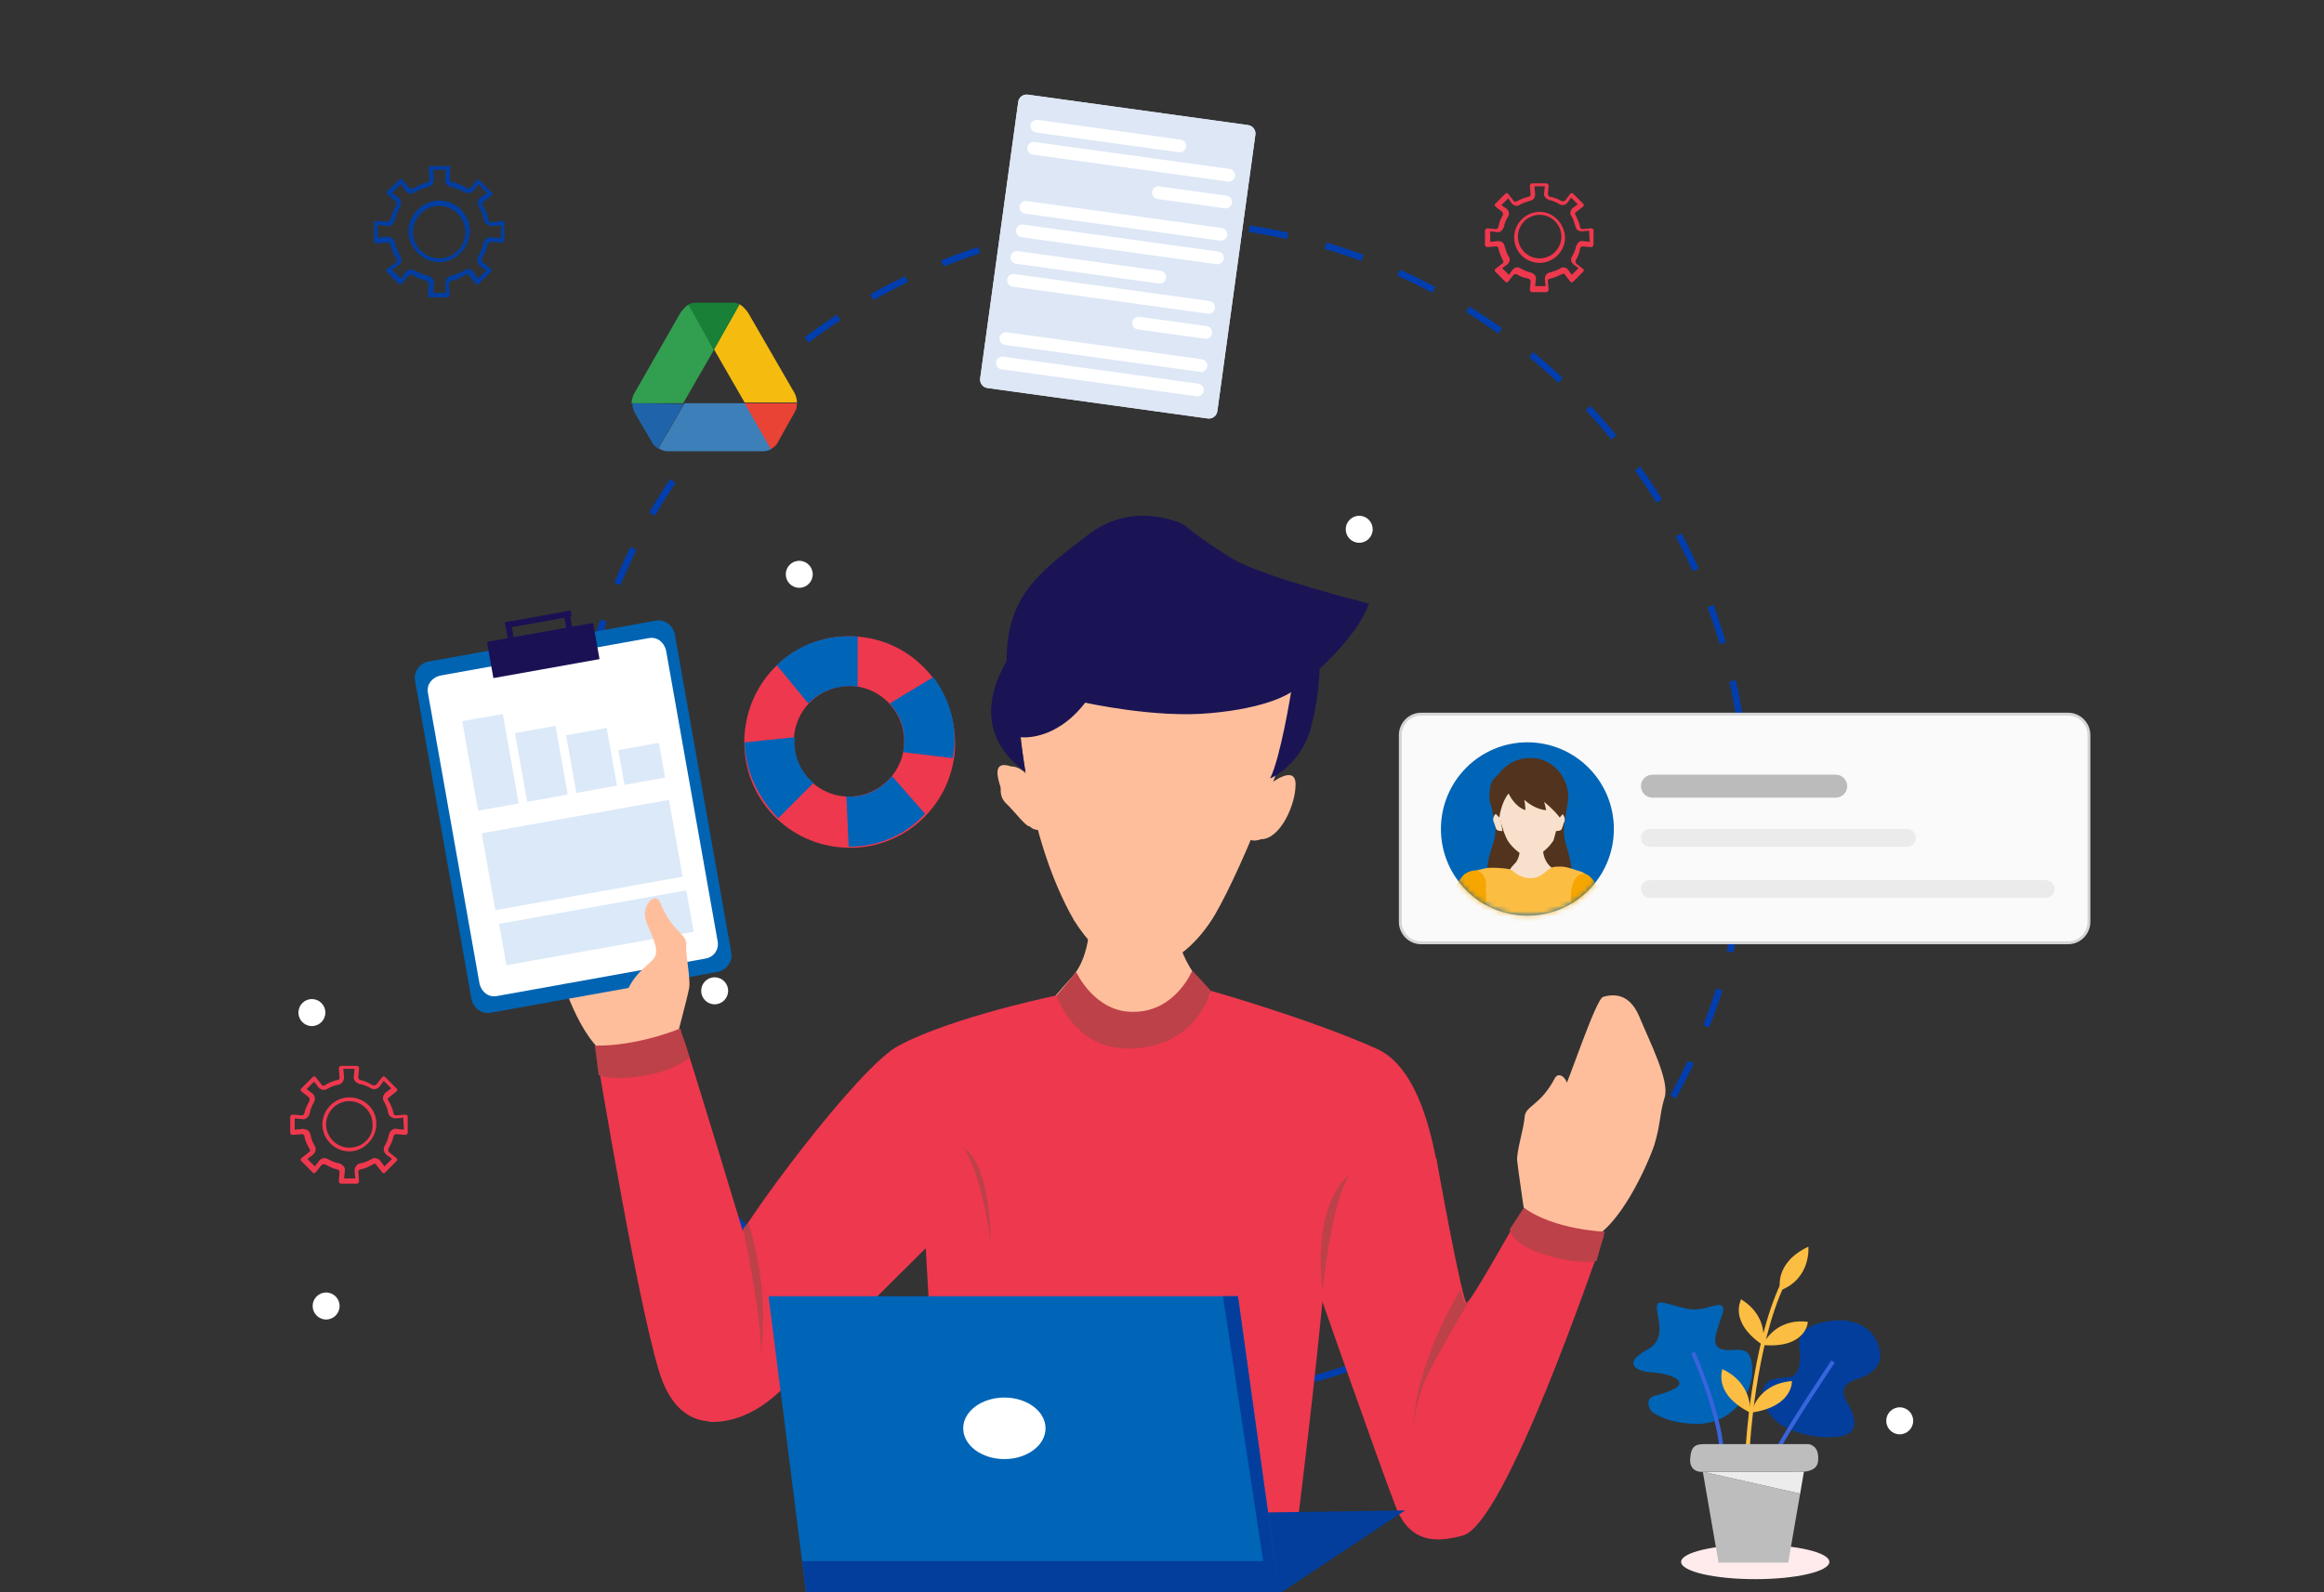 <svg width="445" height="305" viewBox="0 0 445 305" fill="none" xmlns="http://www.w3.org/2000/svg">
<rect x="0" y="0" width="445" height="305" fill="#333333" stroke="none"/>
<path d="M304.987 43.88C304.844 43.736 304.844 43.736 304.7 43.736L302.98 43.88C302.837 43.88 302.55 43.736 302.55 43.449C302.406 42.587 301.977 41.868 301.69 41.149C301.546 41.006 301.546 40.718 301.833 40.574L303.124 39.568C303.266 39.425 303.266 39.425 303.266 39.281C303.266 39.137 303.266 39.137 303.124 38.993L301.26 37.125C301.117 36.981 301.117 36.981 300.973 36.981C300.83 36.981 300.83 36.981 300.686 37.125L299.683 38.418C299.539 38.562 299.253 38.562 299.11 38.562C298.393 38.131 297.676 37.843 296.816 37.7C296.672 37.7 296.386 37.412 296.386 37.269L296.53 35.544C296.53 35.4 296.53 35.4 296.386 35.256C296.243 35.112 296.243 35.112 296.099 35.112H293.376C293.232 35.112 293.232 35.112 293.089 35.256C292.945 35.4 292.945 35.4 292.945 35.544L293.089 37.269C293.089 37.412 292.945 37.7 292.659 37.7C291.799 37.843 291.082 38.275 290.365 38.562C290.222 38.706 289.936 38.706 289.792 38.418L288.789 37.125C288.645 36.981 288.645 36.981 288.502 36.981C288.358 36.981 288.358 36.981 288.216 37.125L286.352 38.993C286.209 39.137 286.209 39.137 286.209 39.281C286.209 39.425 286.209 39.425 286.352 39.568L287.642 40.574C287.785 40.718 287.785 41.006 287.785 41.149C287.355 41.868 287.069 42.587 286.925 43.449C286.925 43.593 286.638 43.88 286.495 43.88L284.775 43.736C284.631 43.736 284.631 43.736 284.489 43.88C284.345 44.024 284.345 44.024 284.345 44.168V46.899C284.345 47.042 284.345 47.042 284.489 47.186C284.631 47.33 284.631 47.33 284.775 47.33L286.495 47.186C286.638 47.186 286.925 47.33 286.925 47.617C287.069 48.48 287.498 49.198 287.785 49.917C287.929 50.061 287.929 50.348 287.642 50.492L286.352 51.498C286.209 51.642 286.209 51.642 286.209 51.785C286.209 51.929 286.209 51.929 286.352 52.073L288.216 53.941C288.358 54.085 288.358 54.085 288.502 54.085C288.645 54.085 288.645 54.085 288.789 53.941L289.792 52.648C289.936 52.504 290.222 52.504 290.365 52.504C291.082 52.935 291.799 53.223 292.659 53.367C292.803 53.367 293.089 53.654 293.089 53.798L292.945 55.522C292.945 55.666 292.945 55.666 293.089 55.81C293.232 55.954 293.232 55.954 293.376 55.954H296.099C296.243 55.954 296.243 55.954 296.386 55.81C296.53 55.666 296.53 55.666 296.53 55.522L296.386 53.798C296.386 53.654 296.53 53.367 296.816 53.367C297.676 53.223 298.393 52.792 299.11 52.504C299.253 52.36 299.539 52.36 299.683 52.648L300.686 53.941C300.83 54.085 300.83 54.085 300.973 54.085C301.117 54.085 301.117 54.085 301.26 53.941L303.124 52.073C303.266 51.929 303.266 51.929 303.266 51.785C303.266 51.642 303.266 51.642 303.124 51.498L301.833 50.492C301.69 50.348 301.69 50.061 301.69 49.917C302.12 49.198 302.406 48.48 302.55 47.617C302.55 47.474 302.837 47.186 302.98 47.186L304.7 47.33C304.844 47.33 304.844 47.33 304.987 47.186C305.13 47.042 305.13 47.042 305.13 46.899V44.168C305.13 43.88 305.13 43.88 304.987 43.88ZM304.413 46.324L303.124 46.18C302.55 46.036 302.12 46.467 301.833 47.042C301.69 47.761 301.403 48.48 300.973 49.198C300.686 49.773 300.83 50.205 301.26 50.636L302.263 51.354L300.973 52.648L300.257 51.642C299.826 51.211 299.253 51.067 298.823 51.354C298.25 51.785 297.533 51.929 296.672 52.217C296.099 52.36 295.812 52.792 295.812 53.51L295.956 54.804H293.949L294.092 53.51C294.236 52.935 293.806 52.504 293.232 52.217C292.516 52.073 291.799 51.785 291.082 51.354C290.509 51.067 290.079 51.211 289.649 51.642L288.932 52.648L287.642 51.354L288.645 50.636C289.076 50.205 289.218 49.63 288.932 49.198C288.502 48.623 288.358 47.905 288.072 47.042C287.929 46.467 287.498 46.18 286.782 46.18L285.349 46.324V44.311L286.638 44.455C287.212 44.599 287.642 44.168 287.929 43.593C288.072 42.874 288.358 42.155 288.789 41.437C289.076 40.862 288.932 40.431 288.502 39.999L287.498 39.281L288.789 37.987L289.505 38.993C289.936 39.425 290.509 39.568 290.939 39.281C291.512 38.85 292.229 38.706 293.089 38.418C293.663 38.275 293.949 37.843 293.949 37.125L293.806 35.688H295.812L295.669 36.981C295.526 37.556 295.956 37.987 296.53 38.275C297.246 38.418 297.963 38.706 298.679 39.137C299.253 39.425 299.683 39.281 300.113 38.85L300.83 37.843L302.12 39.137L301.117 39.856C300.686 40.287 300.543 40.862 300.83 41.293C301.26 41.868 301.403 42.587 301.69 43.449C301.833 44.024 302.263 44.311 302.98 44.311L304.27 44.168L304.413 46.324Z" fill="#EE384E"/>
<path d="M294.809 40.574C292.229 40.574 289.936 42.73 289.936 45.461C289.936 48.192 292.085 50.348 294.809 50.348C297.39 50.348 299.683 48.192 299.683 45.461C299.539 42.73 297.39 40.574 294.809 40.574ZM294.809 49.486C292.516 49.486 290.652 47.617 290.652 45.318C290.652 43.018 292.516 41.149 294.809 41.149C297.103 41.149 298.966 43.018 298.966 45.318C298.966 47.617 297.103 49.486 294.809 49.486Z" fill="#EE384E"/>
<path d="M77.926 213.629C77.783 213.485 77.783 213.485 77.64 213.485L75.776 213.629C75.633 213.629 75.346 213.485 75.346 213.197C75.203 212.335 74.773 211.472 74.343 210.754C74.199 210.61 74.199 210.322 74.486 210.179L75.92 209.029C76.063 208.885 76.063 208.885 76.063 208.742C76.063 208.598 76.063 208.598 75.92 208.454L73.769 206.298C73.626 206.155 73.626 206.155 73.483 206.155C73.339 206.155 73.339 206.155 73.196 206.298L72.049 207.735C71.906 207.879 71.619 207.879 71.476 207.879C70.616 207.448 69.899 207.017 69.039 206.873C68.896 206.873 68.609 206.585 68.609 206.442L68.752 204.573C68.752 204.43 68.752 204.43 68.609 204.286C68.466 204.142 68.466 204.142 68.322 204.142H65.312C65.169 204.142 65.169 204.142 65.025 204.286C64.882 204.43 64.882 204.43 64.882 204.573L65.025 206.442C65.025 206.585 64.882 206.873 64.595 206.873C63.735 207.017 62.875 207.448 62.158 207.879C62.015 208.023 61.728 208.023 61.585 207.735L60.438 206.298C60.295 206.155 60.295 206.155 60.151 206.155C60.008 206.155 60.008 206.155 59.865 206.298L57.715 208.454C57.571 208.598 57.571 208.598 57.571 208.742C57.571 208.885 57.571 208.885 57.715 209.029L59.148 210.179C59.291 210.322 59.291 210.61 59.291 210.754C58.861 211.616 58.431 212.335 58.288 213.197C58.288 213.341 58.001 213.629 57.858 213.629L55.995 213.485C55.851 213.485 55.851 213.485 55.708 213.629C55.565 213.772 55.565 213.772 55.565 213.916V216.934C55.565 217.078 55.565 217.078 55.708 217.222C55.851 217.366 55.851 217.366 55.995 217.366L57.858 217.222C58.001 217.222 58.288 217.366 58.288 217.653C58.431 218.516 58.861 219.378 59.291 220.096C59.435 220.24 59.435 220.528 59.148 220.671L57.715 221.821C57.571 221.965 57.571 221.965 57.571 222.108C57.571 222.253 57.571 222.253 57.715 222.396L59.865 224.552C60.008 224.696 60.008 224.696 60.151 224.696C60.295 224.696 60.295 224.696 60.438 224.552L61.585 223.115C61.728 222.971 62.015 222.971 62.158 222.971C63.018 223.403 63.735 223.833 64.595 223.977C64.739 223.977 65.025 224.265 65.025 224.408L64.882 226.277C64.882 226.42 64.882 226.42 65.025 226.565C65.169 226.708 65.169 226.708 65.312 226.708H68.322C68.466 226.708 68.466 226.708 68.609 226.565C68.752 226.42 68.752 226.42 68.752 226.277L68.609 224.408C68.609 224.265 68.752 223.977 69.039 223.977C69.899 223.833 70.759 223.403 71.476 222.971C71.619 222.828 71.906 222.828 72.049 223.115L73.196 224.552C73.339 224.696 73.339 224.696 73.483 224.696C73.626 224.696 73.626 224.696 73.769 224.552L75.92 222.396C76.063 222.253 76.063 222.253 76.063 222.108C76.063 221.965 76.063 221.965 75.92 221.821L74.486 220.671C74.343 220.528 74.343 220.24 74.343 220.096C74.773 219.234 75.203 218.516 75.346 217.653C75.346 217.509 75.633 217.222 75.776 217.222L77.64 217.366C77.783 217.366 77.783 217.366 77.926 217.222C78.07 217.078 78.07 217.078 78.07 216.934V213.916C78.07 213.772 78.07 213.629 77.926 213.629ZM77.353 216.359L75.92 216.216C75.346 216.072 74.773 216.503 74.486 217.222C74.343 218.084 74.056 218.803 73.626 219.521C73.339 220.096 73.483 220.671 73.913 221.103L75.059 221.965L73.626 223.403L72.766 222.253C72.336 221.821 71.619 221.678 71.189 221.965C70.472 222.396 69.756 222.683 68.896 222.828C68.322 222.971 67.892 223.546 67.892 224.265L68.036 225.702H65.885L66.029 224.265C66.172 223.69 65.742 223.115 65.025 222.828C64.165 222.683 63.449 222.396 62.732 221.965C62.158 221.678 61.585 221.821 61.155 222.253L60.295 223.403L58.861 221.965L60.008 221.103C60.438 220.671 60.582 219.953 60.295 219.521C59.865 218.803 59.578 218.084 59.435 217.222C59.291 216.647 58.718 216.216 58.001 216.216L56.425 216.359V214.204L57.858 214.347C58.431 214.491 59.005 214.059 59.291 213.341C59.435 212.479 59.721 211.76 60.151 211.042C60.438 210.467 60.295 209.892 59.865 209.46L58.718 208.598L60.151 207.16L61.012 208.31C61.442 208.742 62.158 208.885 62.588 208.598C63.305 208.167 64.022 207.879 64.882 207.735C65.455 207.592 65.885 207.017 65.885 206.298L65.742 204.717H67.892L67.749 206.155C67.606 206.73 68.036 207.305 68.752 207.592C69.612 207.735 70.329 208.023 71.046 208.454C71.619 208.742 72.193 208.598 72.623 208.167L73.483 207.017L74.916 208.454L73.769 209.317C73.339 209.747 73.196 210.467 73.483 210.897C73.913 211.616 74.199 212.335 74.343 213.197C74.486 213.772 75.059 214.204 75.776 214.204L77.21 214.059L77.353 216.359Z" fill="#EE384E"/>
<path d="M66.889 210.179C64.022 210.179 61.728 212.622 61.728 215.353C61.728 218.228 64.165 220.528 66.889 220.528C69.612 220.528 72.049 218.084 72.049 215.353C72.193 212.479 69.756 210.179 66.889 210.179ZM66.889 219.809C64.452 219.809 62.445 217.796 62.445 215.353C62.445 212.91 64.452 210.897 66.889 210.897C69.326 210.897 71.333 212.91 71.333 215.353C71.476 217.796 69.469 219.809 66.889 219.809Z" fill="#EE384E"/>
<path d="M96.705 42.443C96.561 42.299 96.561 42.299 96.418 42.299L94.124 42.587C93.981 42.587 93.551 42.443 93.551 42.155C93.408 41.149 92.978 40.287 92.404 39.425C92.261 39.281 92.261 38.85 92.548 38.706L94.124 37.412C94.268 37.269 94.268 37.269 94.268 37.125C94.268 36.981 94.268 36.981 94.124 36.837L91.831 34.538C91.688 34.394 91.688 34.394 91.544 34.394C91.401 34.394 91.401 34.394 91.257 34.538L89.967 36.119C89.824 36.119 89.537 36.119 89.251 35.975C88.391 35.4 87.531 35.112 86.527 34.825C86.384 34.825 86.097 34.538 86.097 34.25L86.24 32.094C86.24 31.95 86.24 31.95 86.097 31.807C85.954 31.807 85.954 31.807 85.81 31.807H82.513C82.37 31.807 82.37 31.807 82.227 31.95C82.083 32.094 82.083 32.094 82.083 32.238L82.227 34.394C82.227 34.538 82.083 34.969 81.797 34.969C80.793 35.112 79.933 35.688 79.073 36.119C78.786 36.119 78.5 36.119 78.356 35.975L77.066 34.394C76.923 34.25 76.923 34.25 76.78 34.25C76.636 34.25 76.636 34.25 76.493 34.394L74.056 36.694C74.056 36.837 74.056 36.981 74.056 36.981C74.056 37.125 74.056 37.125 74.199 37.269L75.776 38.562C75.919 38.706 75.919 38.993 75.919 39.281C75.346 40.143 75.059 41.006 74.773 42.012C74.773 42.155 74.486 42.443 74.199 42.443L72.049 42.299C71.906 42.299 71.906 42.299 71.763 42.443C71.619 42.587 71.619 42.587 71.619 42.73V46.18C71.619 46.324 71.619 46.324 71.763 46.467C71.906 46.611 71.906 46.611 72.049 46.611L74.199 46.467C74.343 46.467 74.773 46.611 74.773 46.899C74.916 47.905 75.49 48.767 75.919 49.63C76.063 49.773 76.063 50.204 75.776 50.348L74.056 51.498C73.913 51.642 73.913 51.642 73.913 51.785C73.913 51.929 73.913 51.929 74.056 52.073L76.35 54.373C76.493 54.516 76.493 54.516 76.636 54.516C76.78 54.516 76.78 54.516 76.923 54.373L78.213 52.792C78.356 52.648 78.643 52.648 78.93 52.648C79.79 53.223 80.65 53.51 81.653 53.798C81.797 53.798 82.083 54.085 82.083 54.373L81.94 56.529C81.94 56.673 81.94 56.673 82.083 56.816C82.227 56.96 82.227 56.96 82.37 56.96H85.667C85.81 56.96 85.81 56.96 85.954 56.816C86.097 56.673 86.097 56.673 86.097 56.529L85.954 54.373C85.954 54.229 86.097 53.798 86.384 53.798C87.387 53.654 88.247 53.079 89.107 52.648C89.251 52.504 89.681 52.504 89.824 52.792L91.114 54.373C91.257 54.516 91.257 54.516 91.401 54.516C91.544 54.516 91.544 54.516 91.688 54.373L93.981 52.073C94.124 51.929 94.124 51.929 94.124 51.785C94.124 51.642 94.124 51.642 93.981 51.498L92.404 50.205C92.261 50.061 92.261 49.773 92.261 49.486C92.834 48.623 93.121 47.761 93.408 46.755C93.408 46.611 93.694 46.324 93.981 46.324L96.131 46.467C96.275 46.467 96.275 46.467 96.418 46.324C96.561 46.18 96.561 46.18 96.561 46.036V42.73C96.705 42.587 96.705 42.443 96.705 42.443ZM95.845 45.605L94.124 45.461C93.408 45.318 92.834 45.749 92.548 46.611C92.404 47.474 91.974 48.336 91.544 49.198C91.257 49.917 91.401 50.492 91.831 50.923L93.121 51.785L91.544 53.367L90.684 52.073C90.254 51.498 89.394 51.354 88.964 51.785C88.104 52.217 87.244 52.648 86.384 52.792C85.667 52.935 85.237 53.654 85.237 54.373L85.38 56.098H82.944L83.087 54.373C83.23 53.654 82.8 53.079 81.94 52.792C81.08 52.648 80.22 52.217 79.36 51.785C78.643 51.498 78.07 51.642 77.64 52.073L76.78 53.367L75.059 51.642L76.35 50.779C76.923 50.348 77.066 49.486 76.636 49.055C76.206 48.192 75.776 47.33 75.633 46.467C75.49 45.749 74.773 45.318 74.056 45.318L72.336 45.461V43.018L74.056 43.305C74.773 43.449 75.346 43.018 75.633 42.155C75.776 41.293 76.206 40.431 76.636 39.568C76.923 38.85 76.78 38.275 76.35 37.843L75.059 36.981L76.78 35.256L77.64 36.55C78.07 37.125 78.93 37.269 79.36 36.837C80.22 36.406 81.08 35.975 81.94 35.831C82.657 35.688 83.087 34.969 83.087 34.25L82.944 32.525H85.38L85.237 34.25C85.094 34.969 85.524 35.544 86.384 35.831C87.244 35.975 88.104 36.406 88.964 36.837C89.681 37.125 90.254 36.981 90.684 36.55L91.544 35.256L93.264 36.981L91.974 37.843C91.401 38.275 91.401 39.137 91.688 39.568C92.118 40.431 92.548 41.293 92.691 42.155C92.834 42.874 93.551 43.305 94.268 43.305L95.988 43.162L95.845 45.605Z" fill="#023EA1"/>
<path d="M84.09 38.418C80.936 38.418 78.213 41.149 78.213 44.311C78.213 47.474 80.936 50.205 84.09 50.205C87.244 50.205 89.967 47.474 89.967 44.311C89.967 41.006 87.387 38.418 84.09 38.418ZM84.09 49.486C81.367 49.486 79.073 47.186 79.073 44.455C79.073 41.724 81.367 39.425 84.09 39.425C86.814 39.425 89.107 41.724 89.107 44.455C89.107 47.186 86.957 49.486 84.09 49.486Z" fill="#023EA1"/>
<path d="M260.263 103.96C261.688 103.96 262.843 102.802 262.843 101.373C262.843 99.944 261.688 98.786 260.263 98.786C258.838 98.786 257.683 99.944 257.683 101.373C257.683 102.802 258.838 103.96 260.263 103.96Z" fill="white"/>
<path d="M348.134 152.829C349.559 152.829 350.714 151.671 350.714 150.242C350.714 148.813 349.559 147.655 348.134 147.655C346.709 147.655 345.554 148.813 345.554 150.242C345.554 151.671 346.709 152.829 348.134 152.829Z" fill="white"/>
<path d="M363.759 274.714C365.183 274.714 366.339 273.556 366.339 272.127C366.339 270.698 365.183 269.54 363.759 269.54C362.334 269.54 361.179 270.698 361.179 272.127C361.179 273.556 362.334 274.714 363.759 274.714Z" fill="white"/>
<path d="M62.446 252.724C63.87 252.724 65.026 251.565 65.026 250.137C65.026 248.708 63.87 247.55 62.446 247.55C61.02 247.55 59.865 248.708 59.865 250.137C59.865 251.565 61.02 252.724 62.446 252.724Z" fill="white"/>
<path d="M136.842 192.355C138.267 192.355 139.422 191.197 139.422 189.768C139.422 188.34 138.267 187.181 136.842 187.181C135.417 187.181 134.262 188.34 134.262 189.768C134.262 191.197 135.417 192.355 136.842 192.355Z" fill="white"/>
<path d="M153.04 112.584C154.464 112.584 155.62 111.426 155.62 109.997C155.62 108.568 154.464 107.41 153.04 107.41C151.615 107.41 150.46 108.568 150.46 109.997C150.46 111.426 151.615 112.584 153.04 112.584Z" fill="white"/>
<path d="M59.722 196.524C61.147 196.524 62.302 195.366 62.302 193.937C62.302 192.508 61.147 191.35 59.722 191.35C58.297 191.35 57.142 192.508 57.142 193.937C57.142 195.366 58.297 196.524 59.722 196.524Z" fill="white"/>
<path d="M222.039 268.027C284.151 268.027 334.503 217.539 334.503 155.259C334.503 92.979 284.151 42.492 222.039 42.492C159.926 42.492 109.574 92.979 109.574 155.259C109.574 217.539 159.926 268.027 222.039 268.027Z" stroke="#003EB0" stroke-width="1.247" stroke-miterlimit="10" stroke-dasharray="7.48 7.48"/>
<path d="M208.658 175.252C208.658 175.252 209.089 183.013 205.218 187.182C201.348 191.35 195.184 199.255 195.184 199.255C195.184 199.255 204.644 213.772 223.137 211.76C241.628 209.747 245.068 196.237 245.068 196.237C245.068 196.237 227.724 194.224 225 177.264C222.993 160.735 219.983 160.735 219.983 160.735L208.658 175.252Z" fill="#FFBE9B"/>
<path d="M195.184 137.738C195.184 137.738 196.187 159.729 205.648 176.258C216.112 192.787 227.58 183.732 232.597 175.252C237.614 166.772 249.942 137.738 247.075 131.701C244.065 124.227 207.655 121.208 207.655 121.208L195.184 137.738Z" fill="#FFBE9B"/>
<path d="M243.062 150.242C243.062 150.242 248.078 146.218 248.078 150.242C248.078 154.267 245.069 160.735 241.485 160.735C238.475 161.741 238.475 159.729 239.478 156.711C241.198 154.267 243.062 150.242 243.062 150.242Z" fill="#FFBE9B"/>
<path d="M197.191 158.291C198.194 159.298 200.201 159.298 200.201 157.286C200.201 153.261 197.191 146.793 193.607 146.793C190.597 145.787 190.597 147.799 191.6 150.817C191.6 151.824 191.6 152.829 192.604 153.836C194.18 155.273 196.331 158.291 197.191 158.291Z" fill="#FFBE9B"/>
<path d="M196.331 147.799L195.327 141.188C195.327 141.188 201.921 142.193 207.799 134.576C207.799 134.576 221.273 137.594 231.737 136.588C243.205 135.582 247.218 132.564 247.218 132.564C247.218 132.564 245.212 145.068 243.205 149.092C243.205 149.092 248.222 147.08 250.659 140.613C252.666 134.001 252.666 128.107 252.666 128.107C252.666 128.107 260.12 121.496 262.126 115.603C262.126 115.603 242.058 110.572 236.181 107.123C229.587 103.098 226.72 100.511 226.72 100.511C226.72 100.511 217.26 95.481 208.228 102.523C199.198 109.422 192.747 114.022 192.747 126.527C193.32 126.239 183.717 138.744 196.331 147.799Z" fill="#1A1455"/>
<path d="M294.523 236.051L295.956 238.063C295.956 238.063 298.823 239.931 304.557 237.344C310.147 234.901 315.307 223.546 316.741 219.378C318.031 215.209 317.745 213.341 318.748 210.179C319.751 207.017 315.881 199.543 313.874 194.656C311.867 189.912 308.57 190.487 306.993 190.919C305.56 191.206 300.113 208.023 299.11 209.46C298.25 210.897 292.085 224.408 294.523 236.051Z" fill="#FFBE9B"/>
<path d="M292.373 235.476C292.373 235.476 290.653 223.977 290.509 222.253C290.366 220.528 291.8 216.072 291.942 213.916C292.086 211.76 294.953 211.76 297.676 206.585C298.68 204.573 301.403 207.592 299.827 210.754C298.107 213.916 296.53 216.072 297.82 217.796C299.11 219.521 301.403 221.246 302.121 225.127C302.837 229.008 298.394 242.95 292.373 235.476Z" fill="#FFBE9B"/>
<path d="M251.376 244.1C251.376 244.1 264.42 281.326 267.287 288.657C270.154 295.987 275.601 295.269 280.045 294.119C288.215 292.107 305.417 241.225 307.137 236.626C307.137 236.626 294.953 235.476 291.369 232.026C291.369 232.026 281.765 249.13 280.905 249.562C280.045 249.993 275.028 221.821 275.028 221.821C275.028 221.821 248.509 221.246 251.376 244.1Z" fill="#EE384E"/>
<path d="M282.625 246.975C282.625 246.975 278.038 254.592 274.454 261.204C270.871 267.672 270.584 273.709 270.584 273.709C270.584 273.709 270.44 262.498 279.614 247.118C279.614 247.118 280.332 249.418 280.618 249.562C281.048 249.705 282.625 246.975 282.625 246.975Z" fill="#BD4149"/>
<path d="M291.798 231.307L289.075 235.476C289.075 235.476 289.362 238.351 295.956 240.363C302.693 242.375 305.703 241.513 305.703 241.513L307.28 235.907C307.423 235.907 297.676 235.619 291.798 231.307Z" fill="#BD4149"/>
<path d="M277.034 236.482C276.031 231.452 275.171 206.01 263.559 200.836C250.658 195.087 231.88 189.769 231.88 189.769C229.587 196.524 222.276 198.824 219.122 199.543C219.122 199.543 205.074 199.543 203.067 190.487C203.067 190.487 182.569 194.656 172.105 200.261C164.508 204.142 141.428 235.189 139.852 240.075C138.705 243.812 143.579 252.58 146.589 258.042C139.995 266.378 135.552 272.272 135.552 272.272C135.552 272.272 141.572 273.277 148.309 267.385C152.896 263.503 167.804 248.412 177.265 239.069C178.269 257.754 180.276 288.37 181.279 289.519C183.572 292.107 234.747 291.387 248.651 290.094C248.651 290.094 251.949 263.791 253.812 243.093C257.252 253.586 262.27 269.109 262.699 270.834C262.843 271.84 278.467 242.806 277.034 236.482ZM217.975 200.836C218.119 200.836 218.119 200.693 217.975 200.836Z" fill="#EE384E"/>
<path d="M206.079 186.175L202.352 190.631C202.352 190.631 205.505 200.836 215.969 200.836C226.863 200.836 230.877 193.218 231.881 189.768L228.297 185.888C228.297 185.888 225.143 193.649 217.26 193.793C209.662 194.08 206.079 186.175 206.079 186.175Z" fill="#BD4149"/>
<path d="M253.239 247.261C253.239 247.261 254.959 229.726 258.543 224.839C258.4 224.983 251.232 229.726 253.239 247.261Z" fill="#BD4149"/>
<path d="M189.737 238.063C189.737 238.063 188.017 224.696 184.433 219.809C184.433 219.953 189.45 221.534 189.737 238.063Z" fill="#BD4149"/>
<path d="M126.521 202.13L124.944 203.855C124.944 203.855 121.79 205.436 116.487 202.273C111.183 199.255 107.169 187.325 106.453 183.157C105.736 178.989 106.023 177.121 105.593 173.814C105.163 170.509 109.606 163.61 112.043 159.01C114.48 154.554 117.92 155.417 119.354 155.992C120.787 156.566 124.514 173.671 125.088 175.252C125.661 176.833 130.391 190.919 126.521 202.13Z" fill="#FFBE9B"/>
<path d="M109.266 116.936L96.706 119.182L96.907 120.314L109.467 118.068L109.266 116.936Z" fill="#1A1155"/>
<path d="M97.805 118.984L96.676 119.186L97.33 122.866L98.459 122.663L97.805 118.984Z" fill="#1A1155"/>
<path d="M108.986 116.971L107.857 117.174L108.512 120.852L109.641 120.651L108.986 116.971Z" fill="#1A1155"/>
<path d="M137.273 186.175L94.125 193.937C92.262 194.368 90.542 193.075 90.255 191.206L79.504 130.55C79.074 128.682 80.364 126.958 82.228 126.67L125.375 118.909C127.239 118.477 128.959 119.771 129.245 121.639L139.996 182.294C140.426 184.019 139.136 185.888 137.273 186.175Z" fill="#0064B3"/>
<path d="M135.122 183.588L95.128 190.775C93.551 191.062 92.261 190.057 91.831 188.475L81.94 132.707C81.654 131.126 82.657 129.832 84.234 129.402L124.227 122.215C125.805 121.927 127.094 122.933 127.525 124.515L137.415 180.283C137.702 181.863 136.699 183.301 135.122 183.588Z" fill="white"/>
<path d="M113.563 119.306L93.241 122.94L94.475 129.874L114.796 126.239L113.563 119.306Z" fill="#1A1155"/>
<path d="M96.271 136.752L88.509 138.14L91.555 155.262L99.316 153.874L96.271 136.752Z" fill="#DBE9F8"/>
<path d="M106.37 139.02L98.608 140.408L100.949 153.569L108.711 152.181L106.37 139.02Z" fill="#DBE9F8"/>
<path d="M116.164 139.435L108.402 140.823L110.366 151.861L118.128 150.472L116.164 139.435Z" fill="#DBE9F8"/>
<path d="M126.158 142.275L118.396 143.663L119.579 150.313L127.341 148.926L126.158 142.275Z" fill="#DBE9F8"/>
<path d="M128.087 153.195L92.241 159.606L94.859 174.322L130.705 167.912L128.087 153.195Z" fill="#DBE9F8"/>
<path d="M131.414 170.534L95.568 176.945L96.978 184.869L132.824 178.458L131.414 170.534Z" fill="#DBE9F8"/>
<path d="M128.672 202.13C128.672 202.13 131.682 190.919 131.968 189.194C132.255 187.469 131.252 182.87 131.395 180.858C131.539 178.845 128.672 178.558 126.378 172.809C125.518 170.652 122.508 173.527 123.798 176.689C125.088 179.851 126.521 182.295 124.945 183.876C123.368 185.457 121.074 186.894 119.784 190.632C118.781 194.512 121.934 208.885 128.672 202.13Z" fill="#FFBE9B"/>
<path d="M114.05 200.836C114.05 200.836 122.937 255.024 126.95 264.797C130.964 274.571 140.856 276.727 154.76 258.616C170.528 238.351 154.043 258.616 154.043 258.616L143.579 240.219C143.579 240.219 131.108 198.968 130.821 198.824C130.535 198.824 119.21 200.836 114.05 200.836Z" fill="#EE384E"/>
<path d="M113.906 200.261L114.623 205.867C114.623 205.867 116.773 207.017 122.507 206.155C129.387 205.148 131.968 202.561 131.968 202.561L130.248 196.956C130.391 196.956 122.22 200.405 113.906 200.261Z" fill="#BD4149"/>
<path d="M142.289 235.332C142.289 235.332 145.873 252.005 145.729 259.479C145.729 259.479 146.589 252.436 145.729 245.537C144.869 238.781 143.293 234.182 143.293 234.182L142.289 235.332Z" fill="#BD4149"/>
<path d="M245.334 305L269.052 289.286L211.898 290.122L245.334 305Z" fill="#033E9D"/>
<path d="M244.925 304.898H154.33L147.163 248.268H237.041L244.925 304.898Z" fill="#0064B7"/>
<path d="M244.064 299.005H153.613L154.33 304.898H244.924L244.064 299.005Z" fill="#033E9D"/>
<path d="M192.317 279.457C196.671 279.457 200.201 276.819 200.201 273.565C200.201 270.31 196.671 267.671 192.317 267.671C187.962 267.671 184.433 270.31 184.433 273.565C184.433 276.819 187.962 279.457 192.317 279.457Z" fill="white"/>
<path d="M237.041 248.268H234.174L242.775 304.898H244.924L237.041 248.268Z" fill="#033E9D"/>
<path d="M164.221 121.926C153.183 121.064 143.436 129.257 142.576 140.612C141.716 151.68 149.886 161.453 161.211 162.316C172.248 163.178 181.995 154.985 182.856 143.631C183.429 132.419 175.259 122.789 164.221 121.926ZM161.784 152.542C155.906 152.11 151.606 146.936 152.037 141.187C152.466 135.294 157.627 130.982 163.36 131.413C169.238 131.844 173.538 137.019 173.108 142.768C172.678 148.661 167.518 152.973 161.784 152.542Z" fill="#EE384E"/>
<path d="M163.361 131.414C163.647 131.414 163.934 131.414 164.221 131.557V121.927H164.078C158.2 121.496 152.753 123.508 148.739 127.389L154.76 134.719C157.053 132.419 160.064 131.27 163.361 131.414Z" fill="#0064B7"/>
<path d="M152.179 141.188L142.575 142.193C142.718 147.799 145.298 152.974 149.025 156.711L155.763 149.955C153.326 147.943 151.892 144.78 152.179 141.188Z" fill="#0064B7"/>
<path d="M173.108 142.768C173.108 143.2 172.965 143.631 172.965 144.062L182.426 145.212C182.569 144.637 182.569 144.062 182.713 143.343C183.142 138.313 181.566 133.426 178.699 129.689L170.385 134.719C172.392 137.019 173.395 139.75 173.108 142.768Z" fill="#0064B7"/>
<path d="M162.07 152.542L162.5 162.172C168.234 162.172 173.538 159.873 177.121 155.848L170.814 148.662C168.807 151.105 165.654 152.829 162.07 152.542Z" fill="#0064B7"/>
<path d="M336.093 302.455C343.931 302.455 350.284 300.975 350.284 299.149C350.284 297.324 343.931 295.844 336.093 295.844C328.255 295.844 321.901 297.324 321.901 299.149C321.901 300.975 328.255 302.455 336.093 302.455Z" fill="#FFEBEB"/>
<path d="M315.164 258.616C315.164 258.616 318.031 257.61 317.744 254.16C317.602 250.998 316.024 248.698 319.322 249.705C322.618 250.567 323.909 251.142 326.345 250.567C328.783 249.993 330.789 248.986 329.643 252.148C328.639 255.31 327.349 257.897 329.929 258.472C332.366 259.047 335.233 257.035 335.519 261.922C335.806 266.809 331.792 272.415 325.485 272.702C319.035 272.846 316.168 270.258 316.168 270.258C316.168 270.258 314.448 267.815 317.171 267.24C319.751 266.521 322.618 265.516 321.185 264.222C319.751 262.928 315.451 262.784 315.451 262.784C315.451 262.784 309.574 261.922 315.164 258.616Z" fill="#0064B7"/>
<path d="M344.695 259.336C344.121 256.173 344.551 253.874 350.429 253.011C356.449 252.149 359.746 255.599 360.032 259.336C360.319 263.073 355.302 264.222 355.302 264.222C355.302 264.222 351.575 265.228 353.582 268.39C355.445 271.552 356.162 274.571 352.149 275.146C347.991 275.721 343.548 274.427 340.968 272.846C338.53 271.265 335.807 266.81 338.674 264.51C338.674 264.51 339.534 263.935 342.401 263.791C344.981 263.791 344.695 259.336 344.695 259.336Z" fill="#033E9D"/>
<path d="M324.194 259.048C324.194 259.048 329.068 269.972 329.642 277.589" stroke="#3864DC" stroke-width="0.777" stroke-miterlimit="10"/>
<path d="M351 260.772C351 260.772 342.4 273.565 340.249 277.877" stroke="#3864DC" stroke-width="0.777" stroke-miterlimit="10"/>
<path d="M326.059 281.901L329.068 299.293H342.4L344.694 286.069L326.201 281.901H326.059Z" fill="#BDBDBD"/>
<path d="M326.201 281.901L344.693 286.07L345.41 281.901H326.201Z" fill="#ECECEC"/>
<path d="M334.659 277.302C334.659 277.302 335.663 257.897 341.397 245.824" stroke="#FCBE42" stroke-width="0.777" stroke-miterlimit="10"/>
<path d="M346.27 238.781C346.27 238.781 346.844 244.818 340.966 247.118C340.823 247.118 339.533 241.943 346.27 238.781Z" fill="#FCBE42"/>
<path d="M337.526 257.611C337.526 257.611 339.677 252.436 346.127 253.155C346.271 253.299 345.698 258.329 337.526 257.611Z" fill="#FCBE42"/>
<path d="M335.376 270.547C335.376 270.547 336.379 265.085 343.117 264.51C343.117 264.51 343.403 269.397 335.376 270.547Z" fill="#FCBE42"/>
<path d="M335.089 270.547C335.089 270.547 335.806 265.085 329.785 262.21C329.929 262.21 327.778 266.81 335.089 270.547Z" fill="#FCBE42"/>
<path d="M337.526 257.611C337.526 257.611 338.959 252.292 333.369 248.843C333.512 248.843 330.789 253.011 337.526 257.611Z" fill="#FCBE42"/>
<path d="M131.968 58.254C130.964 58.828 130.248 59.978 130.248 59.978L121.36 75.501C121.36 75.501 120.93 76.364 120.93 77.226H130.821L136.698 67.022L131.968 58.254Z" fill="#319F4F"/>
<path d="M141.573 58.254C142.576 58.828 143.293 59.978 143.293 59.978L152.181 75.358C152.467 75.933 152.61 76.651 152.61 77.083H142.576L136.699 66.877L141.573 58.254Z" fill="#F5BC0F"/>
<path d="M147.737 85.994C146.734 86.569 145.587 86.425 145.587 86.425H127.811C127.095 86.425 126.521 86.138 126.092 85.85L131.108 77.226H142.863L147.737 85.994Z" fill="#3D80B9"/>
<path d="M147.592 85.994L142.575 77.226H152.609C152.609 77.801 152.466 78.233 152.466 78.376C152.466 78.52 152.323 78.52 152.323 78.663C152.323 78.663 152.179 78.808 152.179 78.951C152.179 78.951 150.029 82.688 149.025 84.557C148.882 84.844 148.739 84.988 148.739 85.132C148.739 84.988 148.309 85.707 147.592 85.994Z" fill="#E84335"/>
<path d="M121.074 77.226C121.074 77.226 121.074 77.945 121.361 78.663C121.648 79.383 124.801 84.557 125.088 85.132C125.518 85.563 125.948 85.85 125.948 85.994L130.966 77.37L121.074 77.226Z" fill="#1F64AB"/>
<path d="M131.825 58.398C131.825 58.398 132.255 57.966 133.259 57.966H133.402C133.402 57.966 137.846 57.966 139.995 57.966H140.139C140.569 57.966 141.286 57.966 141.573 58.398L136.699 67.022L131.825 58.398Z" fill="#198038"/>
<path d="M326.632 276.583H346.27C346.27 276.583 348.42 276.727 348.134 279.745C347.99 282.332 344.407 281.901 342.687 281.901C340.966 281.901 326.058 281.901 326.058 281.901C326.058 281.901 323.621 282.189 323.621 279.601C323.765 276.87 324.625 276.583 326.632 276.583Z" fill="#BDBDBD"/>
<path fill-rule="evenodd" clip-rule="evenodd" d="M395.999 180.578H272.121C269.927 180.578 268.131 178.777 268.131 176.577V140.773C268.131 138.574 269.927 136.773 272.121 136.773H395.999C398.193 136.773 399.989 138.574 399.989 140.773V176.577C399.989 178.777 398.193 180.578 395.999 180.578Z" fill="#FAFAFA"/>
<path d="M395.999 180.578H272.121C269.927 180.578 268.131 178.777 268.131 176.577V140.773C268.131 138.574 269.927 136.773 272.121 136.773H395.999C398.193 136.773 399.989 138.574 399.989 140.773V176.577C399.989 178.777 398.193 180.578 395.999 180.578Z" stroke="#D5D5D5" stroke-width="0.541" stroke-miterlimit="10"/>
<path d="M292.467 175.376C301.612 175.376 309.024 167.944 309.024 158.776C309.024 149.606 301.612 142.174 292.467 142.174C283.324 142.174 275.91 149.606 275.91 158.776C275.91 167.944 283.324 175.376 292.467 175.376Z" fill="#0064B7"/>
<mask id="mask0_3375_6171" style="mask-type:alpha" maskUnits="userSpaceOnUse" x="275" y="142" width="35" height="34">
<path d="M292.467 175.376C301.612 175.376 309.024 167.944 309.024 158.776C309.024 149.606 301.612 142.174 292.467 142.174C283.324 142.174 275.91 149.606 275.91 158.776C275.91 167.944 283.324 175.376 292.467 175.376Z" fill="#0064B7"/>
</mask>
<g mask="url(#mask0_3375_6171)">
<path d="M299.65 160.975C299.052 158.175 299.849 156.975 300.248 152.975L292.867 152.775L285.487 152.975C285.686 156.975 286.882 157.775 286.085 160.975C284.889 165.176 281.896 170.776 293.067 170.977C303.839 170.977 300.647 165.176 299.65 160.975Z" fill="#52331D"/>
<path d="M291.071 162.376C291.071 162.376 291.071 164.376 290.074 165.376C289.077 166.375 288.079 167.976 288.079 167.976C288.079 167.976 290.074 171.176 294.662 170.776C299.251 170.376 299.849 167.376 299.849 167.376C299.849 167.376 295.859 166.976 295.46 162.976C295.061 159.175 294.264 159.175 294.264 159.175L291.071 162.376Z" fill="#F8E1CC"/>
<path d="M288.478 166.375C288.478 166.375 285.486 165.976 284.09 166.375C282.694 166.776 282.095 166.576 282.494 167.776C282.893 168.976 285.088 174.577 284.09 177.977C283.093 181.377 281.696 199.379 281.696 199.379C281.696 199.379 292.668 199.78 296.857 199.979C301.046 200.179 304.238 199.579 304.238 199.579C304.238 199.579 305.235 191.978 304.238 188.378C303.241 184.778 302.243 179.377 302.243 179.377C302.243 179.377 301.644 171.376 302.442 169.576C303.639 167.776 304.238 167.576 302.841 166.976C301.445 166.576 300.048 165.976 298.852 165.976C297.655 165.976 297.256 165.976 296.458 166.576C295.66 167.176 294.663 168.376 292.668 168.176C290.673 167.976 289.676 166.776 289.676 166.776C289.676 166.776 288.877 166.375 288.478 166.375Z" fill="#FCBE42"/>
<path d="M283.093 166.776C283.093 166.776 282.095 166.375 280.499 167.376C278.904 168.776 277.706 171.776 277.308 173.577C276.909 175.376 276.311 177.377 276.311 177.377C276.311 177.377 278.305 178.577 280.499 178.577C282.494 178.577 283.891 178.777 283.891 178.777C283.891 178.777 284.888 173.177 284.489 170.576C284.688 168.376 284.289 167.576 283.093 166.776Z" fill="#F7A600"/>
<path d="M301.245 168.976C301.245 168.976 302.243 166.576 304.039 167.576C305.833 168.776 307.23 172.776 307.828 174.177C308.227 175.577 308.826 178.177 308.826 178.177C308.826 178.177 306.432 179.177 304.637 179.377C302.841 179.578 301.445 179.577 301.445 179.577C301.445 179.577 300.846 174.376 300.846 172.577C300.647 170.376 301.245 168.976 301.245 168.976Z" fill="#F7A600"/>
<path d="M287.281 156.375C287.281 156.375 286.683 155.775 286.284 155.975C286.085 156.175 285.686 156.975 286.085 157.575C286.284 158.175 286.484 158.975 286.683 158.975C286.883 159.175 287.681 159.175 287.681 159.175C287.681 158.975 287.281 156.375 287.281 156.375Z" fill="#F8E1CC"/>
<path d="M298.253 156.375C298.253 156.375 298.852 155.775 299.25 155.975C299.45 156.175 299.849 156.975 299.45 157.575C299.25 158.175 299.051 158.975 298.852 158.975C298.652 159.175 297.854 159.175 297.854 159.175C297.654 158.975 298.253 156.375 298.253 156.375Z" fill="#F8E1CC"/>
<path d="M298.452 151.574C297.455 148.574 294.463 147.574 292.867 147.574C291.271 147.574 288.279 148.174 287.282 151.574C286.284 154.575 287.681 159.175 288.678 160.975C289.676 162.575 291.67 164.175 293.067 164.175C294.463 164.175 296.458 162.575 297.455 160.975C298.053 158.975 299.251 154.575 298.452 151.574Z" fill="#F8E1CC"/>
<path d="M287.082 156.575C287.082 156.575 287.481 153.574 288.877 151.974C288.877 151.974 289.874 154.375 292.069 155.174C292.069 155.174 292.069 153.975 291.869 153.174C291.869 153.174 293.665 154.975 296.059 155.174C296.059 155.174 295.859 154.174 295.66 153.574C295.66 153.574 297.655 155.174 298.652 156.575C298.652 156.575 300.447 154.975 300.248 151.974C300.049 148.974 297.455 145.173 293.067 145.173C288.877 145.173 286.882 148.374 286.882 148.374C286.882 148.374 285.286 149.374 285.286 151.375C284.887 153.774 285.686 155.174 287.082 156.575Z" fill="#52331D"/>
</g>
<path d="M351.515 148.374H316.406C315.195 148.374 314.212 149.359 314.212 150.575C314.212 151.79 315.195 152.775 316.406 152.775H351.515C352.727 152.775 353.709 151.79 353.709 150.575C353.709 149.359 352.727 148.374 351.515 148.374Z" fill="#BBBBBB"/>
<path d="M365.179 158.776H315.907C314.971 158.776 314.212 159.536 314.212 160.475C314.212 161.415 314.971 162.175 315.907 162.175H365.179C366.116 162.175 366.875 161.415 366.875 160.475C366.875 159.536 366.116 158.776 365.179 158.776Z" fill="#EBEBEB"/>
<path d="M391.711 168.576H315.907C314.971 168.576 314.212 169.337 314.212 170.276C314.212 171.215 314.971 171.977 315.907 171.977H391.711C392.648 171.977 393.406 171.215 393.406 170.276C393.406 169.337 392.648 168.576 391.711 168.576Z" fill="#EBEBEB"/>
<path d="M238.991 23.961L196.801 18.127C195.912 18.004 195.091 18.627 194.969 19.519L187.685 72.479C187.563 73.371 188.184 74.193 189.074 74.316L231.263 80.15C232.152 80.273 232.973 79.65 233.095 78.758L240.38 25.798C240.502 24.906 239.88 24.084 238.991 23.961Z" fill="#E8E8E8"/>
<path d="M238.991 23.961L196.801 18.127C195.912 18.004 195.091 18.627 194.969 19.519L187.685 72.479C187.563 73.371 188.184 74.193 189.074 74.316L231.263 80.15C232.152 80.273 232.973 79.65 233.095 78.758L240.38 25.798C240.502 24.906 239.88 24.084 238.991 23.961Z" fill="#DDE7F6"/>
<path d="M226.076 26.74L198.702 22.956C198.034 22.864 197.419 23.331 197.327 24C197.235 24.669 197.701 25.286 198.369 25.378L225.744 29.162C226.41 29.254 227.026 28.787 227.118 28.118C227.209 27.449 226.744 26.832 226.076 26.74Z" fill="white"/>
<path d="M235.444 32.355L198.085 27.189C197.418 27.097 196.803 27.564 196.711 28.233C196.619 28.902 197.085 29.519 197.753 29.611L235.111 34.777C235.778 34.87 236.393 34.402 236.485 33.733C236.578 33.064 236.111 32.447 235.444 32.355Z" fill="white"/>
<path d="M233.958 43.668L196.599 38.502C195.932 38.41 195.316 38.877 195.224 39.546C195.133 40.215 195.599 40.832 196.266 40.924L233.624 46.09C234.292 46.182 234.907 45.715 234.999 45.046C235.091 44.377 234.625 43.76 233.958 43.668Z" fill="white"/>
<path d="M233.3 48.184L195.942 43.018C195.274 42.926 194.659 43.393 194.567 44.062C194.475 44.731 194.942 45.348 195.608 45.44L232.967 50.606C233.634 50.698 234.25 50.231 234.342 49.562C234.433 48.893 233.968 48.276 233.3 48.184Z" fill="white"/>
<path d="M234.862 37.478L221.98 35.697C221.313 35.604 220.697 36.072 220.605 36.741C220.514 37.409 220.979 38.026 221.647 38.118L234.529 39.9C235.196 39.992 235.811 39.525 235.903 38.856C235.995 38.187 235.529 37.57 234.862 37.478Z" fill="white"/>
<path d="M222.248 51.876L194.873 48.091C194.206 47.999 193.591 48.466 193.499 49.135C193.407 49.804 193.873 50.421 194.54 50.513L221.915 54.298C222.582 54.391 223.197 53.923 223.289 53.254C223.381 52.586 222.915 51.969 222.248 51.876Z" fill="white"/>
<path d="M231.591 57.653L194.233 52.486C193.565 52.394 192.95 52.861 192.858 53.53C192.766 54.199 193.233 54.816 193.899 54.908L231.258 60.074C231.925 60.167 232.541 59.699 232.633 59.03C232.724 58.362 232.259 57.744 231.591 57.653Z" fill="white"/>
<path d="M230.129 68.804L192.771 63.638C192.104 63.546 191.489 64.013 191.396 64.682C191.304 65.35 191.771 65.968 192.438 66.06L229.797 71.225C230.464 71.318 231.079 70.851 231.171 70.182C231.263 69.513 230.797 68.896 230.129 68.804Z" fill="white"/>
<path d="M229.448 73.482L192.089 68.315C191.422 68.222 190.807 68.69 190.715 69.358C190.623 70.028 191.089 70.644 191.755 70.737L229.115 75.903C229.781 75.996 230.397 75.528 230.488 74.859C230.581 74.191 230.115 73.573 229.448 73.482Z" fill="white"/>
<path d="M231.056 62.452L218.173 60.671C217.507 60.579 216.891 61.046 216.799 61.715C216.707 62.383 217.173 63.001 217.84 63.093L230.723 64.874C231.389 64.966 232.005 64.499 232.096 63.83C232.189 63.162 231.722 62.544 231.056 62.452Z" fill="white"/>
</svg>
